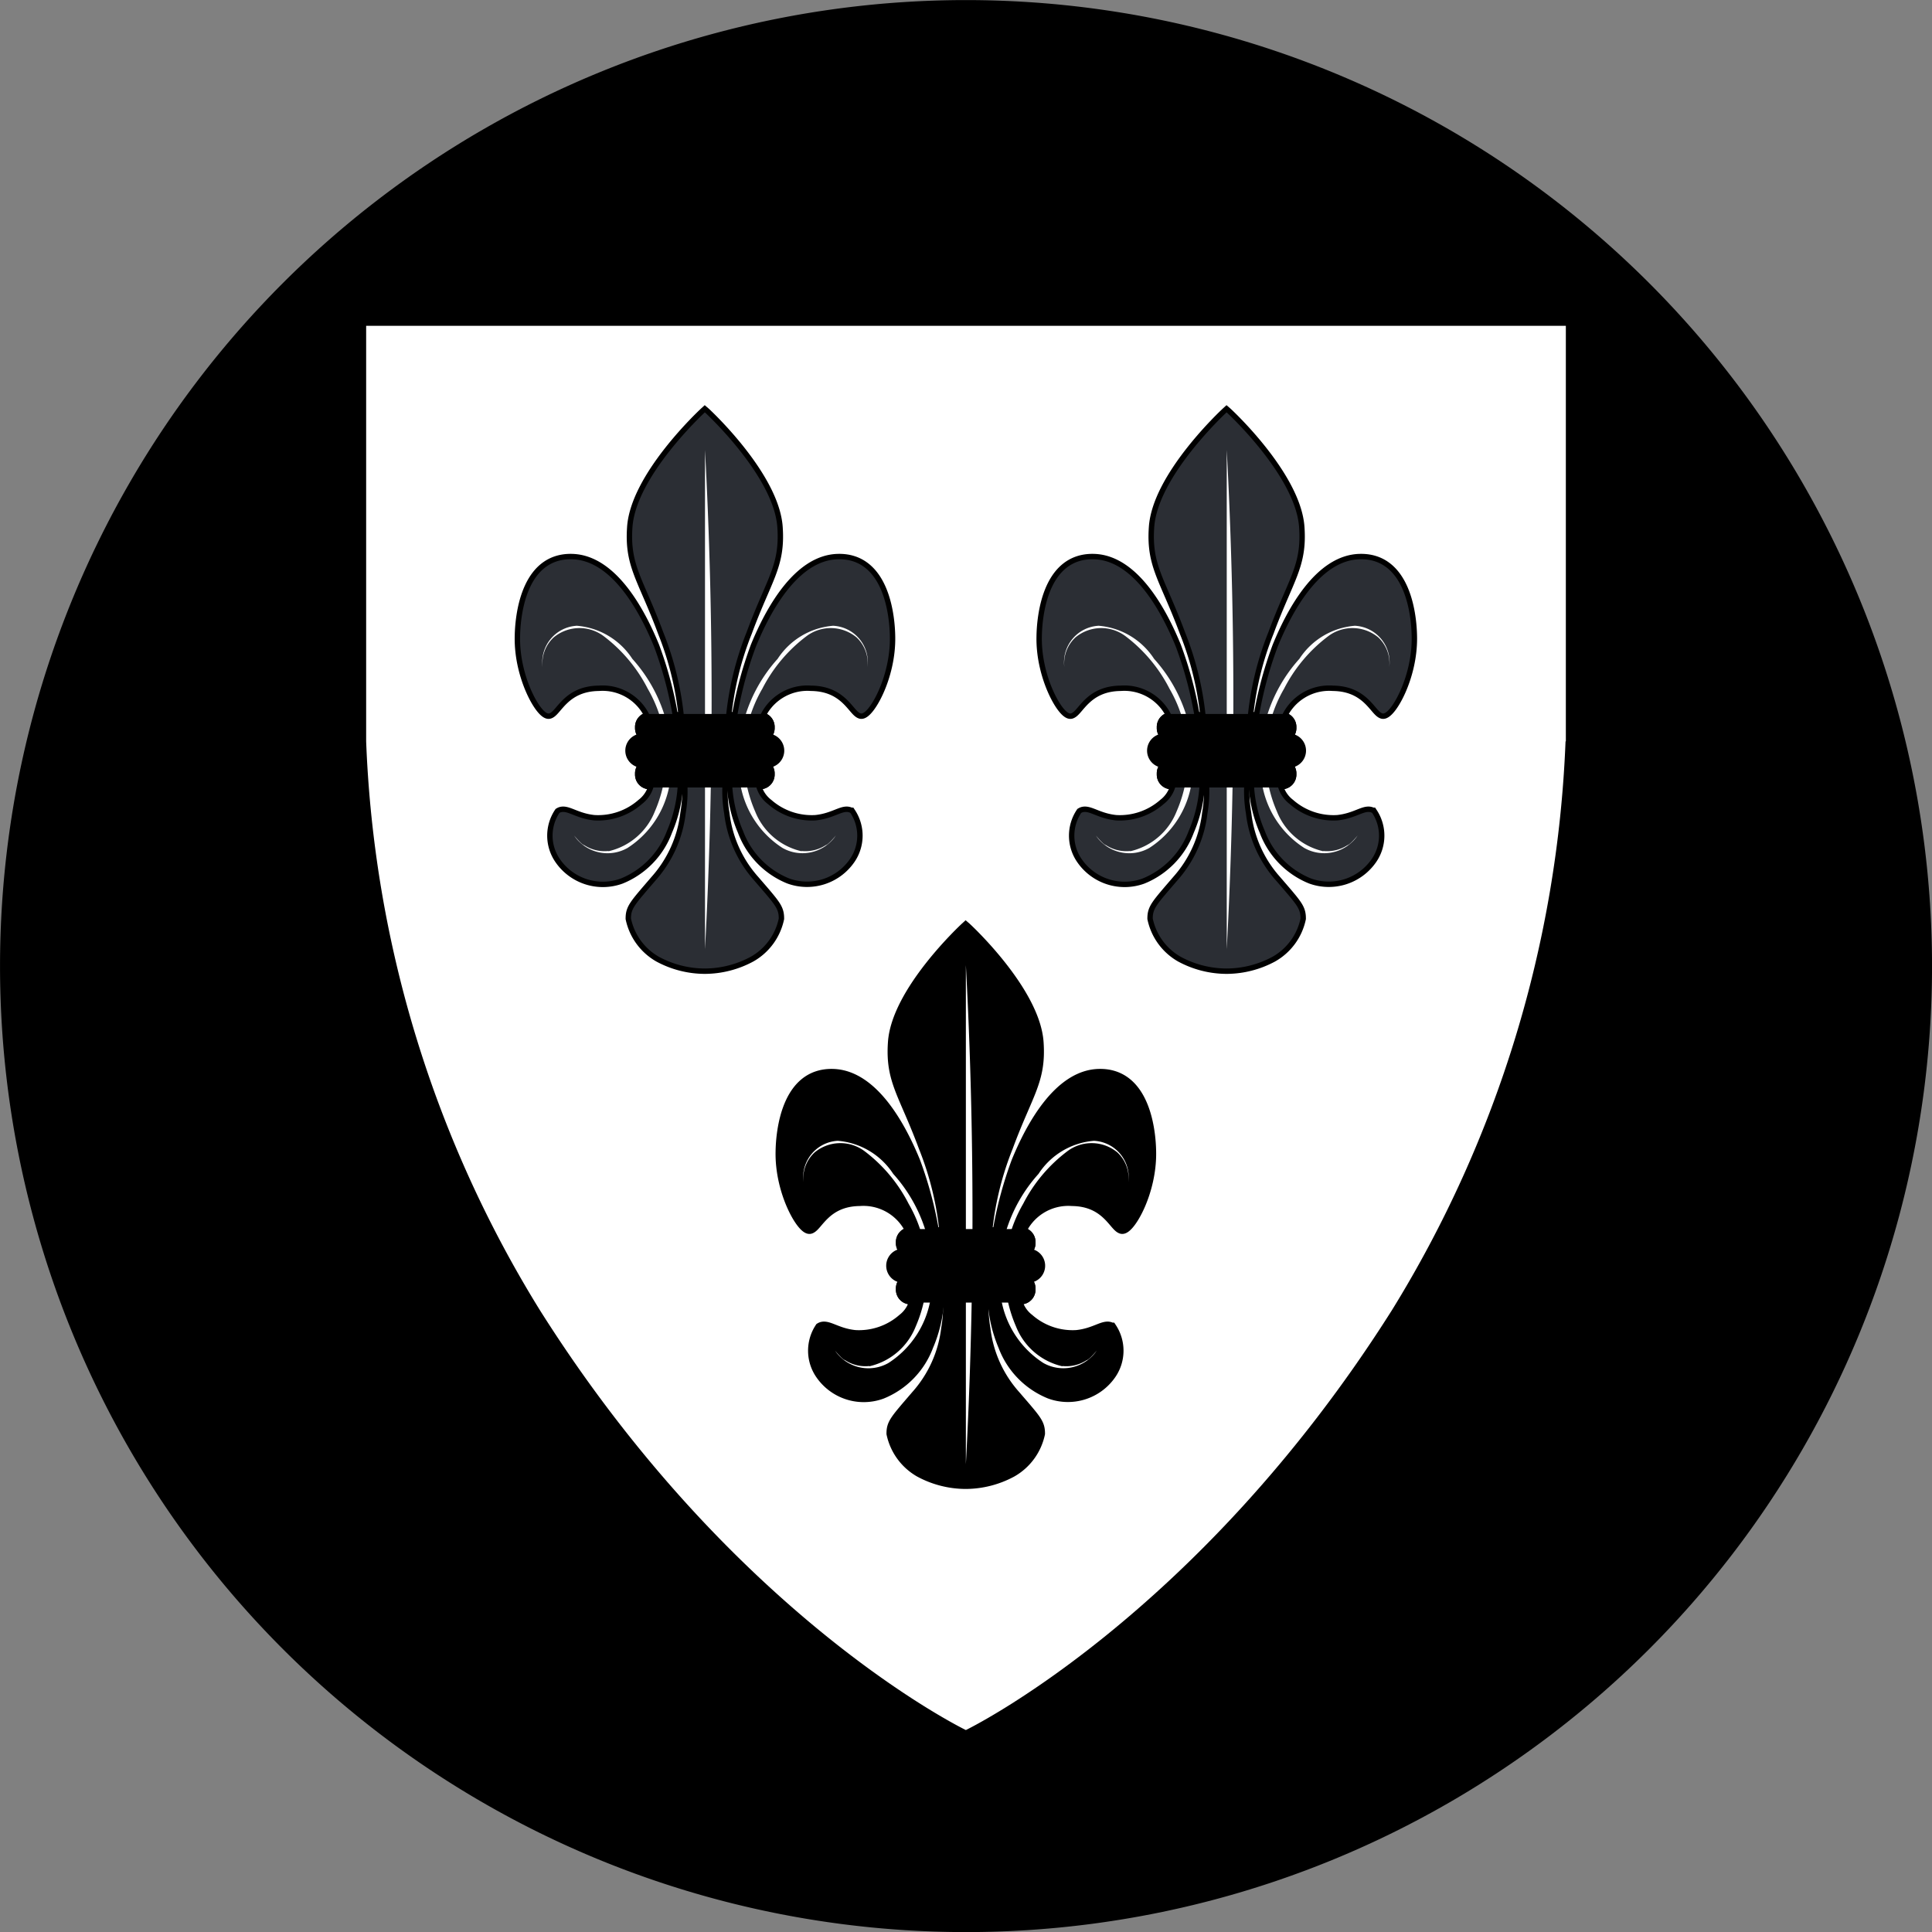 <svg xmlns="http://www.w3.org/2000/svg" xmlns:xlink="http://www.w3.org/1999/xlink" width="75" height="75" viewBox="0 0 75 75"><rect x="0" y="0" width="75" height="75" fill="#808080" stroke="none"/><defs><style>.a,.d,.e,.g{fill:none;}.b{clip-path:url(#a);}.c,.f{fill:#fff;}.d,.e,.f,.g{stroke:#000;}.d{stroke-width:0.279px;}.e,.f{stroke-width:0.418px;}.g{stroke-width:0.139px;}.h{fill:#2b2e34;}</style><clipPath id="a"><path class="a" d="M0,30.8H75v-75H0Z" transform="translate(0 44.203)"/></clipPath></defs><g transform="translate(0)"><g class="b"><g transform="translate(-0.001)"><path d="M15.4,30.8A37.5,37.5,0,0,0,52.9-6.7,37.5,37.5,0,0,0,15.4-44.2,37.5,37.5,0,0,0-22.1-6.7,37.5,37.5,0,0,0,15.4,30.8" transform="translate(22.102 44.203)"/></g><g transform="translate(14.214 12.648)"><path class="c" d="M19.119,6.624A45.392,45.392,0,0,1,12.383,28.7C4.821,40.668-4.16,45.005-4.16,45.005S-13.143,40.672-20.7,28.7A45.229,45.229,0,0,1-27.441,6.624V-9.507H19.131V6.624Z" transform="translate(27.441 9.507)"/></g><g transform="translate(34.919 47.781)"><path class="c" d="M.167,0h4.32A.435.435,0,0,1,4.9.456a.434.434,0,0,1-.409.456H.167A.433.433,0,0,1-.24.456.434.434,0,0,1,.167,0" transform="translate(0.24)"/></g><g transform="translate(34.919 47.781)"><path class="d" d="M.167,0h4.32A.435.435,0,0,1,4.9.456a.434.434,0,0,1-.409.456H.167A.433.433,0,0,1-.24.456.434.434,0,0,1,.167,0Z" transform="translate(0.24)"/></g><g transform="translate(34.919 49.584)"><path class="c" d="M.167,0h4.32A.435.435,0,0,1,4.9.456a.434.434,0,0,1-.409.456H.167A.433.433,0,0,1-.24.456.434.434,0,0,1,.167,0" transform="translate(0.24)"/></g><g transform="translate(34.919 49.584)"><path class="d" d="M.167,0h4.32A.435.435,0,0,1,4.9.456a.434.434,0,0,1-.409.456H.167A.433.433,0,0,1-.24.456.434.434,0,0,1,.167,0Z" transform="translate(0.24)"/></g><g transform="translate(34.612 48.679)"><path class="c" d="M.187,0H5.026a.456.456,0,1,1,0,.913H.187A.456.456,0,1,1,.187,0" transform="translate(0.269)"/></g><g transform="translate(34.612 48.679)"><path class="e" d="M.187,0H5.026a.456.456,0,1,1,0,.913H.187A.456.456,0,1,1,.187,0Z" transform="translate(0.269)"/></g><g transform="translate(34.622 36.003)"><path class="f" d="M.893,5.85A5.014,5.014,0,0,1,.841,7.175,4.735,4.735,0,0,1-.325,9.77c-.821.957-.957,1.086-.957,1.483A2.243,2.243,0,0,0-.2,12.736a3.77,3.77,0,0,0,1.785.456,3.786,3.786,0,0,0,1.783-.456,2.237,2.237,0,0,0,1.086-1.483c0-.4-.134-.528-.957-1.483A4.715,4.715,0,0,1,2.335,7.175,5.105,5.105,0,0,1,2.283,5.85M2.39,3.578A12.043,12.043,0,0,1,3.209.129C3.983-1.965,4.5-2.443,4.4-3.924c-.126-1.968-2.73-4.4-2.815-4.473C1.5-8.319-1.1-5.893-1.226-3.924c-.1,1.48.416,1.958,1.193,4.053A12.129,12.129,0,0,1,.79,3.578" transform="translate(1.282 8.397)"/></g><g transform="translate(30.311 41.704)"><path class="f" d="M2.455,2.621A14.879,14.879,0,0,0,1.683-.37c-.531-1.3-1.615-3.365-3.2-3.392-1.8-.032-1.99,2.282-2,3C-3.55.824-2.681,2.292-2.391,2.224S-1.806,1.16-.467,1.143A2.028,2.028,0,0,1,1.554,2.382l.025.265L1.713,4.74a1.278,1.278,0,0,1-.5,1,2.581,2.581,0,0,1-1.855.636c-.741-.075-1.084-.448-1.349-.29a1.6,1.6,0,0,0,.025,1.8A2.025,2.025,0,0,0,.39,8.633a3.2,3.2,0,0,0,1.8-1.848,5.246,5.246,0,0,0,.424-1.916" transform="translate(3.523 3.762)"/></g><g transform="translate(31.173 44.284)"><path d="M1.058,3.595a2.546,2.546,0,0,0,1.8-1.547,5.283,5.283,0,0,0-.277-4.763,5.943,5.943,0,0,0-1.7-2.033,1.567,1.567,0,0,0-1.95.042A1.373,1.373,0,0,0-1.5-3.552,1.419,1.419,0,0,1-.169-5.158,2.844,2.844,0,0,1,1.984-3.874,5.9,5.9,0,0,1,3.445.907,3.674,3.674,0,0,1,1.8,3.466,1.571,1.571,0,0,1-.21,3.077c-.214-.288.18.244.326.282a1.446,1.446,0,0,0,.94.226Z" transform="translate(1.518 5.16)"/></g><g transform="translate(31.173 44.284)"><path class="e" d="M1.058,3.595a2.546,2.546,0,0,0,1.8-1.547,5.283,5.283,0,0,0-.277-4.763,5.943,5.943,0,0,0-1.7-2.033,1.567,1.567,0,0,0-1.95.042A1.373,1.373,0,0,0-1.5-3.552,1.419,1.419,0,0,1-.169-5.158,2.844,2.844,0,0,1,1.984-3.874,5.9,5.9,0,0,1,3.445.907,3.674,3.674,0,0,1,1.8,3.466,1.571,1.571,0,0,1-.21,3.077c-.214-.288.18.244.326.282a1.446,1.446,0,0,0,.94.226Z" transform="translate(1.518 5.16)"/></g><g transform="translate(38.546 41.704)"><path class="f" d="M.063,2.621A14.879,14.879,0,0,1,.835-.37c.531-1.3,1.615-3.365,3.2-3.392,1.8-.032,1.99,2.282,2,3C6.068.824,5.2,2.292,4.909,2.224S4.324,1.16,2.985,1.143A2.028,2.028,0,0,0,.964,2.382l-.025.265L.8,4.74a1.278,1.278,0,0,0,.5,1,2.581,2.581,0,0,0,1.855.636c.741-.075,1.084-.448,1.349-.29a1.6,1.6,0,0,1-.025,1.8,2.025,2.025,0,0,1-2.358.741,3.2,3.2,0,0,1-1.8-1.848A5.246,5.246,0,0,1-.091,4.869" transform="translate(0.091 3.762)"/></g><g transform="translate(38.773 44.284)"><path d="M1.013,3.595a2.546,2.546,0,0,1-1.8-1.547A5.283,5.283,0,0,1-.507-2.715,5.943,5.943,0,0,1,1.2-4.748a1.567,1.567,0,0,1,1.95.042,1.373,1.373,0,0,1,.426,1.154A1.419,1.419,0,0,0,2.24-5.158,2.844,2.844,0,0,0,.087-3.874,5.9,5.9,0,0,0-1.374.907,3.674,3.674,0,0,0,.274,3.466a1.571,1.571,0,0,0,2.007-.389c.214-.288-.18.244-.326.282a1.446,1.446,0,0,1-.94.226Z" transform="translate(1.455 5.16)"/></g><g transform="translate(38.773 44.284)"><path class="e" d="M1.013,3.595a2.546,2.546,0,0,1-1.8-1.547A5.283,5.283,0,0,1-.507-2.715,5.943,5.943,0,0,1,1.2-4.748a1.567,1.567,0,0,1,1.95.042,1.373,1.373,0,0,1,.426,1.154A1.419,1.419,0,0,0,2.24-5.158,2.844,2.844,0,0,0,.087-3.874,5.9,5.9,0,0,0-1.374.907,3.674,3.674,0,0,0,.274,3.466a1.571,1.571,0,0,0,2.007-.389c.214-.288-.18.244-.326.282a1.446,1.446,0,0,1-.94.226Z" transform="translate(1.455 5.16)"/></g><g transform="translate(34.919 47.781)"><path class="c" d="M.167,0h4.32A.435.435,0,0,1,4.9.456a.434.434,0,0,1-.409.456H.167A.433.433,0,0,1-.24.456.434.434,0,0,1,.167,0" transform="translate(0.24)"/></g><g transform="translate(34.919 47.781)"><path class="d" d="M.167,0h4.32A.435.435,0,0,1,4.9.456a.434.434,0,0,1-.409.456H.167A.433.433,0,0,1-.24.456.434.434,0,0,1,.167,0Z" transform="translate(0.24)"/></g><g transform="translate(34.919 49.584)"><path class="c" d="M.167,0h4.32A.435.435,0,0,1,4.9.456a.434.434,0,0,1-.409.456H.167A.433.433,0,0,1-.24.456.434.434,0,0,1,.167,0" transform="translate(0.24)"/></g><g transform="translate(34.919 49.584)"><path class="d" d="M.167,0h4.32A.435.435,0,0,1,4.9.456a.434.434,0,0,1-.409.456H.167A.433.433,0,0,1-.24.456.434.434,0,0,1,.167,0Z" transform="translate(0.24)"/></g><g transform="translate(34.622 36.003)"><path d="M.893,5.85A5.014,5.014,0,0,1,.841,7.175,4.735,4.735,0,0,1-.325,9.77c-.821.957-.957,1.086-.957,1.483A2.243,2.243,0,0,0-.2,12.736a3.77,3.77,0,0,0,1.785.456,3.786,3.786,0,0,0,1.783-.456,2.237,2.237,0,0,0,1.086-1.483c0-.4-.134-.528-.957-1.483A4.715,4.715,0,0,1,2.335,7.175,5.105,5.105,0,0,1,2.283,5.85M2.39,3.578A12.043,12.043,0,0,1,3.209.129C3.983-1.965,4.5-2.443,4.4-3.924c-.126-1.968-2.73-4.4-2.815-4.473C1.5-8.319-1.1-5.893-1.226-3.924c-.1,1.48.416,1.958,1.193,4.053A12.129,12.129,0,0,1,.79,3.578" transform="translate(1.282 8.397)"/></g><g transform="translate(30.311 41.704)"><path d="M2.455,2.621A14.879,14.879,0,0,0,1.683-.37c-.531-1.3-1.615-3.365-3.2-3.392-1.8-.032-1.99,2.282-2,3C-3.55.824-2.681,2.292-2.391,2.224S-1.806,1.16-.467,1.143A2.028,2.028,0,0,1,1.554,2.382l.025.265L1.713,4.74a1.278,1.278,0,0,1-.5,1,2.581,2.581,0,0,1-1.855.636c-.741-.075-1.084-.448-1.349-.29a1.6,1.6,0,0,0,.025,1.8A2.025,2.025,0,0,0,.39,8.633a3.2,3.2,0,0,0,1.8-1.848,5.246,5.246,0,0,0,.424-1.916" transform="translate(3.523 3.762)"/></g><g transform="translate(31.173 44.284)"><path class="c" d="M1.058,3.595a2.546,2.546,0,0,0,1.8-1.547,5.283,5.283,0,0,0-.277-4.763,5.943,5.943,0,0,0-1.7-2.033,1.567,1.567,0,0,0-1.95.042A1.373,1.373,0,0,0-1.5-3.552,1.419,1.419,0,0,1-.169-5.158,2.844,2.844,0,0,1,1.984-3.874,5.9,5.9,0,0,1,3.445.907,3.674,3.674,0,0,1,1.8,3.466,1.571,1.571,0,0,1-.21,3.077c-.214-.288.18.244.326.282a1.446,1.446,0,0,0,.94.226Z" transform="translate(1.518 5.16)"/></g><g transform="translate(38.546 41.704)"><path d="M.063,2.621A14.879,14.879,0,0,1,.835-.37c.531-1.3,1.615-3.365,3.2-3.392,1.8-.032,1.99,2.282,2,3C6.068.824,5.2,2.292,4.909,2.224S4.324,1.16,2.985,1.143A2.028,2.028,0,0,0,.964,2.382l-.025.265L.8,4.74a1.278,1.278,0,0,0,.5,1,2.581,2.581,0,0,0,1.855.636c.741-.075,1.084-.448,1.349-.29a1.6,1.6,0,0,1-.025,1.8,2.025,2.025,0,0,1-2.358.741,3.2,3.2,0,0,1-1.8-1.848A5.246,5.246,0,0,1-.091,4.869" transform="translate(0.091 3.762)"/></g><g transform="translate(38.773 44.284)"><path class="c" d="M1.013,3.595a2.546,2.546,0,0,1-1.8-1.547A5.283,5.283,0,0,1-.507-2.715,5.943,5.943,0,0,1,1.2-4.748a1.567,1.567,0,0,1,1.95.042,1.373,1.373,0,0,1,.426,1.154A1.419,1.419,0,0,0,2.24-5.158,2.844,2.844,0,0,0,.087-3.874,5.9,5.9,0,0,0-1.374.907,3.674,3.674,0,0,0,.274,3.466a1.571,1.571,0,0,0,2.007-.389c.214-.288-.18.244-.326.282a1.446,1.446,0,0,1-.94.226Z" transform="translate(1.455 5.16)"/></g><g transform="translate(37.495 37.464)"><path class="c" d="M0,0V19.38A182.745,182.745,0,0,0,0,0"/></g><g transform="translate(34.919 47.781)"><path d="M.167,0h4.32A.435.435,0,0,1,4.9.456a.434.434,0,0,1-.409.456H.167A.433.433,0,0,1-.24.456.434.434,0,0,1,.167,0" transform="translate(0.24)"/></g><g transform="translate(34.919 47.781)"><path class="g" d="M.167,0h4.32A.435.435,0,0,1,4.9.456a.434.434,0,0,1-.409.456H.167A.433.433,0,0,1-.24.456.434.434,0,0,1,.167,0Z" transform="translate(0.24)"/></g><g transform="translate(34.919 49.584)"><path d="M.167,0h4.32A.435.435,0,0,1,4.9.456a.434.434,0,0,1-.409.456H.167A.433.433,0,0,1-.24.456.434.434,0,0,1,.167,0" transform="translate(0.24)"/></g><g transform="translate(34.919 49.584)"><path class="g" d="M.167,0h4.32A.435.435,0,0,1,4.9.456a.434.434,0,0,1-.409.456H.167A.433.433,0,0,1-.24.456.434.434,0,0,1,.167,0Z" transform="translate(0.24)"/></g><g transform="translate(45.046 27.786)"><path class="c" d="M.167,0h4.32A.435.435,0,0,1,4.9.456a.434.434,0,0,1-.409.456H.167A.433.433,0,0,1-.24.456.434.434,0,0,1,.167,0" transform="translate(0.24)"/></g><g transform="translate(45.046 27.786)"><path class="d" d="M.167,0h4.32A.435.435,0,0,1,4.9.456a.434.434,0,0,1-.409.456H.167A.433.433,0,0,1-.24.456.434.434,0,0,1,.167,0Z" transform="translate(0.24)"/></g><g transform="translate(45.046 29.589)"><path class="c" d="M.167,0h4.32A.435.435,0,0,1,4.9.456a.434.434,0,0,1-.409.456H.167A.433.433,0,0,1-.24.456.434.434,0,0,1,.167,0" transform="translate(0.24)"/></g><g transform="translate(45.046 29.589)"><path class="d" d="M.167,0h4.32A.435.435,0,0,1,4.9.456a.434.434,0,0,1-.409.456H.167A.433.433,0,0,1-.24.456.434.434,0,0,1,.167,0Z" transform="translate(0.24)"/></g><g transform="translate(44.739 28.684)"><path class="c" d="M.187,0H5.026a.456.456,0,1,1,0,.913H.187A.456.456,0,1,1,.187,0" transform="translate(0.269)"/></g><g transform="translate(44.739 28.684)"><path class="e" d="M.187,0H5.026a.456.456,0,1,1,0,.913H.187A.456.456,0,1,1,.187,0Z" transform="translate(0.269)"/></g><g transform="translate(44.75 16.008)"><path class="f" d="M.893,5.85A5.014,5.014,0,0,1,.841,7.175,4.735,4.735,0,0,1-.325,9.77c-.821.957-.957,1.086-.957,1.483A2.243,2.243,0,0,0-.2,12.736a3.77,3.77,0,0,0,1.785.456,3.786,3.786,0,0,0,1.783-.456,2.237,2.237,0,0,0,1.086-1.483c0-.4-.134-.528-.957-1.483A4.715,4.715,0,0,1,2.335,7.175,5.105,5.105,0,0,1,2.283,5.85M2.39,3.578A12.043,12.043,0,0,1,3.209.129C3.983-1.965,4.5-2.443,4.4-3.924c-.126-1.968-2.73-4.4-2.815-4.473C1.5-8.319-1.1-5.893-1.226-3.924c-.1,1.48.416,1.958,1.193,4.053A12.129,12.129,0,0,1,.79,3.578" transform="translate(1.282 8.397)"/></g><g transform="translate(40.439 21.71)"><path class="f" d="M2.455,2.621A14.879,14.879,0,0,0,1.683-.37c-.531-1.3-1.615-3.365-3.2-3.392-1.8-.032-1.99,2.282-2,3C-3.55.824-2.681,2.292-2.391,2.224S-1.806,1.16-.467,1.143A2.028,2.028,0,0,1,1.554,2.382l.025.265L1.713,4.74a1.278,1.278,0,0,1-.5,1,2.581,2.581,0,0,1-1.855.636c-.741-.075-1.084-.448-1.349-.29a1.6,1.6,0,0,0,.025,1.8A2.025,2.025,0,0,0,.39,8.633,3.192,3.192,0,0,0,2.183,6.785a5.219,5.219,0,0,0,.426-1.916" transform="translate(3.523 3.762)"/></g><g transform="translate(41.3 24.29)"><path d="M1.058,3.595a2.546,2.546,0,0,0,1.8-1.547,5.283,5.283,0,0,0-.277-4.763,5.943,5.943,0,0,0-1.7-2.033,1.567,1.567,0,0,0-1.95.042A1.373,1.373,0,0,0-1.5-3.552,1.419,1.419,0,0,1-.169-5.158,2.844,2.844,0,0,1,1.984-3.874,5.9,5.9,0,0,1,3.445.907,3.674,3.674,0,0,1,1.8,3.466,1.571,1.571,0,0,1-.21,3.077c-.214-.288.18.244.326.282a1.446,1.446,0,0,0,.94.226Z" transform="translate(1.518 5.16)"/></g><g transform="translate(41.3 24.29)"><path class="e" d="M1.058,3.595a2.546,2.546,0,0,0,1.8-1.547,5.283,5.283,0,0,0-.277-4.763,5.943,5.943,0,0,0-1.7-2.033,1.567,1.567,0,0,0-1.95.042A1.373,1.373,0,0,0-1.5-3.552,1.419,1.419,0,0,1-.169-5.158,2.844,2.844,0,0,1,1.984-3.874,5.9,5.9,0,0,1,3.445.907,3.674,3.674,0,0,1,1.8,3.466,1.571,1.571,0,0,1-.21,3.077c-.214-.288.18.244.326.282a1.446,1.446,0,0,0,.94.226Z" transform="translate(1.518 5.16)"/></g><g transform="translate(48.673 21.71)"><path class="f" d="M.063,2.621A14.812,14.812,0,0,1,.837-.37c.529-1.3,1.614-3.365,3.2-3.392,1.8-.032,1.99,2.282,2,3C6.068.824,5.2,2.292,4.909,2.224S4.324,1.16,2.985,1.143A2.028,2.028,0,0,0,.964,2.382l-.025.265L.8,4.74a1.278,1.278,0,0,0,.5,1,2.581,2.581,0,0,0,1.855.636c.741-.075,1.084-.448,1.349-.29a1.6,1.6,0,0,1-.025,1.8,2.025,2.025,0,0,1-2.358.741A3.192,3.192,0,0,1,.335,6.785,5.219,5.219,0,0,1-.091,4.869" transform="translate(0.091 3.762)"/></g><g transform="translate(48.9 24.29)"><path d="M1.013,3.595a2.546,2.546,0,0,1-1.8-1.547A5.283,5.283,0,0,1-.507-2.715,5.943,5.943,0,0,1,1.2-4.748a1.567,1.567,0,0,1,1.95.042,1.373,1.373,0,0,1,.426,1.154A1.419,1.419,0,0,0,2.24-5.158,2.844,2.844,0,0,0,.087-3.874,5.9,5.9,0,0,0-1.374.907,3.674,3.674,0,0,0,.274,3.466a1.571,1.571,0,0,0,2.007-.389c.214-.288-.18.244-.326.282a1.446,1.446,0,0,1-.94.226Z" transform="translate(1.455 5.16)"/></g><g transform="translate(48.9 24.29)"><path class="e" d="M1.013,3.595a2.546,2.546,0,0,1-1.8-1.547A5.283,5.283,0,0,1-.507-2.715,5.943,5.943,0,0,1,1.2-4.748a1.567,1.567,0,0,1,1.95.042,1.373,1.373,0,0,1,.426,1.154A1.419,1.419,0,0,0,2.24-5.158,2.844,2.844,0,0,0,.087-3.874,5.9,5.9,0,0,0-1.374.907,3.674,3.674,0,0,0,.274,3.466a1.571,1.571,0,0,0,2.007-.389c.214-.288-.18.244-.326.282a1.446,1.446,0,0,1-.94.226Z" transform="translate(1.455 5.16)"/></g><g transform="translate(45.046 27.786)"><path class="c" d="M.167,0h4.32A.435.435,0,0,1,4.9.456a.434.434,0,0,1-.409.456H.167A.433.433,0,0,1-.24.456.434.434,0,0,1,.167,0" transform="translate(0.24)"/></g><g transform="translate(45.046 27.786)"><path class="d" d="M.167,0h4.32A.435.435,0,0,1,4.9.456a.434.434,0,0,1-.409.456H.167A.433.433,0,0,1-.24.456.434.434,0,0,1,.167,0Z" transform="translate(0.24)"/></g><g transform="translate(45.046 29.589)"><path class="c" d="M.167,0h4.32A.435.435,0,0,1,4.9.456a.434.434,0,0,1-.409.456H.167A.433.433,0,0,1-.24.456.434.434,0,0,1,.167,0" transform="translate(0.24)"/></g><g transform="translate(45.046 29.589)"><path class="d" d="M.167,0h4.32A.435.435,0,0,1,4.9.456a.434.434,0,0,1-.409.456H.167A.433.433,0,0,1-.24.456.434.434,0,0,1,.167,0Z" transform="translate(0.24)"/></g><g transform="translate(44.75 16.008)"><path class="h" d="M.893,5.85A5.014,5.014,0,0,1,.841,7.175,4.735,4.735,0,0,1-.325,9.77c-.821.957-.957,1.086-.957,1.483A2.243,2.243,0,0,0-.2,12.736a3.77,3.77,0,0,0,1.785.456,3.786,3.786,0,0,0,1.783-.456,2.237,2.237,0,0,0,1.086-1.483c0-.4-.134-.528-.957-1.483A4.715,4.715,0,0,1,2.335,7.175,5.105,5.105,0,0,1,2.283,5.85M2.39,3.578A12.043,12.043,0,0,1,3.209.129C3.983-1.965,4.5-2.443,4.4-3.924c-.126-1.968-2.73-4.4-2.815-4.473C1.5-8.319-1.1-5.893-1.226-3.924c-.1,1.48.416,1.958,1.193,4.053A12.129,12.129,0,0,1,.79,3.578" transform="translate(1.282 8.397)"/></g><g transform="translate(40.439 21.71)"><path class="h" d="M2.455,2.621A14.879,14.879,0,0,0,1.683-.37c-.531-1.3-1.615-3.365-3.2-3.392-1.8-.032-1.99,2.282-2,3C-3.55.824-2.681,2.292-2.391,2.224S-1.806,1.16-.467,1.143A2.028,2.028,0,0,1,1.554,2.382l.025.265L1.713,4.74a1.278,1.278,0,0,1-.5,1,2.581,2.581,0,0,1-1.855.636c-.741-.075-1.084-.448-1.349-.29a1.6,1.6,0,0,0,.025,1.8A2.025,2.025,0,0,0,.39,8.633,3.192,3.192,0,0,0,2.183,6.785a5.219,5.219,0,0,0,.426-1.916" transform="translate(3.523 3.762)"/></g><g transform="translate(41.3 24.29)"><path class="c" d="M1.058,3.595a2.546,2.546,0,0,0,1.8-1.547,5.283,5.283,0,0,0-.277-4.763,5.943,5.943,0,0,0-1.7-2.033,1.567,1.567,0,0,0-1.95.042A1.373,1.373,0,0,0-1.5-3.552,1.419,1.419,0,0,1-.169-5.158,2.844,2.844,0,0,1,1.984-3.874,5.9,5.9,0,0,1,3.445.907,3.674,3.674,0,0,1,1.8,3.466,1.571,1.571,0,0,1-.21,3.077c-.214-.288.18.244.326.282a1.446,1.446,0,0,0,.94.226Z" transform="translate(1.518 5.16)"/></g><g transform="translate(48.673 21.71)"><path class="h" d="M.063,2.621A14.812,14.812,0,0,1,.837-.37c.529-1.3,1.614-3.365,3.2-3.392,1.8-.032,1.99,2.282,2,3C6.068.824,5.2,2.292,4.909,2.224S4.324,1.16,2.985,1.143A2.028,2.028,0,0,0,.964,2.382l-.025.265L.8,4.74a1.278,1.278,0,0,0,.5,1,2.581,2.581,0,0,0,1.855.636c.741-.075,1.084-.448,1.349-.29a1.6,1.6,0,0,1-.025,1.8,2.025,2.025,0,0,1-2.358.741A3.192,3.192,0,0,1,.335,6.785,5.219,5.219,0,0,1-.091,4.869" transform="translate(0.091 3.762)"/></g><g transform="translate(48.9 24.29)"><path class="c" d="M1.013,3.595a2.546,2.546,0,0,1-1.8-1.547A5.283,5.283,0,0,1-.507-2.715,5.943,5.943,0,0,1,1.2-4.748a1.567,1.567,0,0,1,1.95.042,1.373,1.373,0,0,1,.426,1.154A1.419,1.419,0,0,0,2.24-5.158,2.844,2.844,0,0,0,.087-3.874,5.9,5.9,0,0,0-1.374.907,3.674,3.674,0,0,0,.274,3.466a1.571,1.571,0,0,0,2.007-.389c.214-.288-.18.244-.326.282a1.446,1.446,0,0,1-.94.226Z" transform="translate(1.455 5.16)"/></g><g transform="translate(47.622 17.47)"><path class="c" d="M0,0V19.38A182.745,182.745,0,0,0,0,0"/></g><g transform="translate(45.046 27.786)"><path d="M.167,0h4.32A.435.435,0,0,1,4.9.456a.434.434,0,0,1-.409.456H.167A.433.433,0,0,1-.24.456.434.434,0,0,1,.167,0" transform="translate(0.24)"/></g><g transform="translate(45.046 27.786)"><path class="g" d="M.167,0h4.32A.435.435,0,0,1,4.9.456a.434.434,0,0,1-.409.456H.167A.433.433,0,0,1-.24.456.434.434,0,0,1,.167,0Z" transform="translate(0.24)"/></g><g transform="translate(45.046 29.589)"><path d="M.167,0h4.32A.435.435,0,0,1,4.9.456a.434.434,0,0,1-.409.456H.167A.433.433,0,0,1-.24.456.434.434,0,0,1,.167,0" transform="translate(0.24)"/></g><g transform="translate(45.046 29.589)"><path class="g" d="M.167,0h4.32A.435.435,0,0,1,4.9.456a.434.434,0,0,1-.409.456H.167A.433.433,0,0,1-.24.456.434.434,0,0,1,.167,0Z" transform="translate(0.24)"/></g><g transform="translate(24.792 27.786)"><path class="c" d="M.167,0h4.32A.435.435,0,0,1,4.9.456a.434.434,0,0,1-.409.456H.167A.433.433,0,0,1-.24.456.434.434,0,0,1,.167,0" transform="translate(0.24)"/></g><g transform="translate(24.792 27.786)"><path class="d" d="M.167,0h4.32A.435.435,0,0,1,4.9.456a.434.434,0,0,1-.409.456H.167A.433.433,0,0,1-.24.456.434.434,0,0,1,.167,0Z" transform="translate(0.24)"/></g><g transform="translate(24.792 29.589)"><path class="c" d="M.167,0h4.32A.435.435,0,0,1,4.9.456a.434.434,0,0,1-.409.456H.167A.433.433,0,0,1-.24.456.434.434,0,0,1,.167,0" transform="translate(0.24)"/></g><g transform="translate(24.792 29.589)"><path class="d" d="M.167,0h4.32A.435.435,0,0,1,4.9.456a.434.434,0,0,1-.409.456H.167A.433.433,0,0,1-.24.456.434.434,0,0,1,.167,0Z" transform="translate(0.24)"/></g><g transform="translate(24.484 28.684)"><path class="c" d="M.187,0H5.026a.456.456,0,1,1,0,.913H.187A.456.456,0,1,1,.187,0" transform="translate(0.269)"/></g><g transform="translate(24.484 28.684)"><path class="e" d="M.187,0H5.026a.456.456,0,1,1,0,.913H.187A.456.456,0,1,1,.187,0Z" transform="translate(0.269)"/></g><g transform="translate(24.495 16.008)"><path class="f" d="M.893,5.85A5.014,5.014,0,0,1,.841,7.175,4.735,4.735,0,0,1-.325,9.77c-.821.957-.957,1.086-.957,1.483A2.243,2.243,0,0,0-.2,12.736a3.77,3.77,0,0,0,1.785.456,3.786,3.786,0,0,0,1.783-.456,2.237,2.237,0,0,0,1.086-1.483c0-.4-.134-.528-.957-1.483A4.715,4.715,0,0,1,2.335,7.175,5.105,5.105,0,0,1,2.283,5.85M2.39,3.578A12.043,12.043,0,0,1,3.209.129C3.983-1.965,4.5-2.443,4.4-3.924c-.126-1.968-2.73-4.4-2.815-4.473C1.5-8.319-1.1-5.893-1.226-3.924c-.1,1.48.416,1.958,1.193,4.053A12.129,12.129,0,0,1,.79,3.578" transform="translate(1.282 8.397)"/></g><g transform="translate(20.184 21.71)"><path class="f" d="M2.455,2.621A14.879,14.879,0,0,0,1.683-.37c-.531-1.3-1.615-3.365-3.2-3.392-1.8-.032-1.99,2.282-2,3C-3.55.824-2.681,2.292-2.391,2.224S-1.806,1.16-.467,1.143A2.028,2.028,0,0,1,1.554,2.382l.025.265L1.713,4.74a1.278,1.278,0,0,1-.5,1,2.581,2.581,0,0,1-1.855.636c-.741-.075-1.084-.448-1.349-.29a1.6,1.6,0,0,0,.025,1.8A2.025,2.025,0,0,0,.39,8.633,3.192,3.192,0,0,0,2.183,6.785a5.219,5.219,0,0,0,.426-1.916" transform="translate(3.523 3.762)"/></g><g transform="translate(21.045 24.29)"><path d="M1.058,3.595a2.546,2.546,0,0,0,1.8-1.547,5.283,5.283,0,0,0-.277-4.763,5.943,5.943,0,0,0-1.7-2.033,1.567,1.567,0,0,0-1.95.042A1.373,1.373,0,0,0-1.5-3.552,1.419,1.419,0,0,1-.169-5.158,2.844,2.844,0,0,1,1.984-3.874,5.9,5.9,0,0,1,3.445.907,3.674,3.674,0,0,1,1.8,3.466,1.571,1.571,0,0,1-.21,3.077c-.214-.288.18.244.326.282a1.446,1.446,0,0,0,.94.226Z" transform="translate(1.518 5.16)"/></g><g transform="translate(21.045 24.29)"><path class="e" d="M1.058,3.595a2.546,2.546,0,0,0,1.8-1.547,5.283,5.283,0,0,0-.277-4.763,5.943,5.943,0,0,0-1.7-2.033,1.567,1.567,0,0,0-1.95.042A1.373,1.373,0,0,0-1.5-3.552,1.419,1.419,0,0,1-.169-5.158,2.844,2.844,0,0,1,1.984-3.874,5.9,5.9,0,0,1,3.445.907,3.674,3.674,0,0,1,1.8,3.466,1.571,1.571,0,0,1-.21,3.077c-.214-.288.18.244.326.282a1.446,1.446,0,0,0,.94.226Z" transform="translate(1.518 5.16)"/></g><g transform="translate(28.418 21.71)"><path class="f" d="M.063,2.621A14.879,14.879,0,0,1,.835-.37c.531-1.3,1.615-3.365,3.2-3.392,1.8-.032,1.99,2.282,2,3C6.068.824,5.2,2.292,4.909,2.224S4.324,1.16,2.985,1.143A2.028,2.028,0,0,0,.964,2.382l-.025.265L.8,4.74a1.278,1.278,0,0,0,.5,1,2.581,2.581,0,0,0,1.855.636c.741-.075,1.084-.448,1.349-.29a1.6,1.6,0,0,1-.025,1.8,2.025,2.025,0,0,1-2.358.741A3.192,3.192,0,0,1,.335,6.785,5.219,5.219,0,0,1-.091,4.869" transform="translate(0.091 3.762)"/></g><g transform="translate(28.646 24.29)"><path d="M1.013,3.595a2.546,2.546,0,0,1-1.8-1.547A5.283,5.283,0,0,1-.507-2.715,5.943,5.943,0,0,1,1.2-4.748a1.567,1.567,0,0,1,1.95.042,1.373,1.373,0,0,1,.426,1.154A1.419,1.419,0,0,0,2.24-5.158,2.844,2.844,0,0,0,.087-3.874,5.9,5.9,0,0,0-1.374.907,3.674,3.674,0,0,0,.274,3.466a1.571,1.571,0,0,0,2.007-.389c.214-.288-.18.244-.326.282a1.446,1.446,0,0,1-.94.226Z" transform="translate(1.455 5.16)"/></g><g transform="translate(28.646 24.29)"><path class="e" d="M1.013,3.595a2.546,2.546,0,0,1-1.8-1.547A5.283,5.283,0,0,1-.507-2.715,5.943,5.943,0,0,1,1.2-4.748a1.567,1.567,0,0,1,1.95.042,1.373,1.373,0,0,1,.426,1.154A1.419,1.419,0,0,0,2.24-5.158,2.844,2.844,0,0,0,.087-3.874,5.9,5.9,0,0,0-1.374.907,3.674,3.674,0,0,0,.274,3.466a1.571,1.571,0,0,0,2.007-.389c.214-.288-.18.244-.326.282a1.446,1.446,0,0,1-.94.226Z" transform="translate(1.455 5.16)"/></g><g transform="translate(24.792 27.786)"><path class="c" d="M.167,0h4.32A.435.435,0,0,1,4.9.456a.434.434,0,0,1-.409.456H.167A.433.433,0,0,1-.24.456.434.434,0,0,1,.167,0" transform="translate(0.24)"/></g><g transform="translate(24.792 27.786)"><path class="d" d="M.167,0h4.32A.435.435,0,0,1,4.9.456a.434.434,0,0,1-.409.456H.167A.433.433,0,0,1-.24.456.434.434,0,0,1,.167,0Z" transform="translate(0.24)"/></g><g transform="translate(24.792 29.589)"><path class="c" d="M.167,0h4.32A.435.435,0,0,1,4.9.456a.434.434,0,0,1-.409.456H.167A.433.433,0,0,1-.24.456.434.434,0,0,1,.167,0" transform="translate(0.24)"/></g><g transform="translate(24.792 29.589)"><path class="d" d="M.167,0h4.32A.435.435,0,0,1,4.9.456a.434.434,0,0,1-.409.456H.167A.433.433,0,0,1-.24.456.434.434,0,0,1,.167,0Z" transform="translate(0.24)"/></g><g transform="translate(24.495 16.008)"><path class="h" d="M.893,5.85A5.014,5.014,0,0,1,.841,7.175,4.735,4.735,0,0,1-.325,9.77c-.821.957-.957,1.086-.957,1.483A2.243,2.243,0,0,0-.2,12.736a3.77,3.77,0,0,0,1.785.456,3.786,3.786,0,0,0,1.783-.456,2.237,2.237,0,0,0,1.086-1.483c0-.4-.134-.528-.957-1.483A4.715,4.715,0,0,1,2.335,7.175,5.105,5.105,0,0,1,2.283,5.85M2.39,3.578A12.043,12.043,0,0,1,3.209.129C3.983-1.965,4.5-2.443,4.4-3.924c-.126-1.968-2.73-4.4-2.815-4.473C1.5-8.319-1.1-5.893-1.226-3.924c-.1,1.48.416,1.958,1.193,4.053A12.129,12.129,0,0,1,.79,3.578" transform="translate(1.282 8.397)"/></g><g transform="translate(20.184 21.71)"><path class="h" d="M2.455,2.621A14.879,14.879,0,0,0,1.683-.37c-.531-1.3-1.615-3.365-3.2-3.392-1.8-.032-1.99,2.282-2,3C-3.55.824-2.681,2.292-2.391,2.224S-1.806,1.16-.467,1.143A2.028,2.028,0,0,1,1.554,2.382l.025.265L1.713,4.74a1.278,1.278,0,0,1-.5,1,2.581,2.581,0,0,1-1.855.636c-.741-.075-1.084-.448-1.349-.29a1.6,1.6,0,0,0,.025,1.8A2.025,2.025,0,0,0,.39,8.633,3.192,3.192,0,0,0,2.183,6.785a5.219,5.219,0,0,0,.426-1.916" transform="translate(3.523 3.762)"/></g><g transform="translate(21.045 24.29)"><path class="c" d="M1.058,3.595a2.546,2.546,0,0,0,1.8-1.547,5.283,5.283,0,0,0-.277-4.763,5.943,5.943,0,0,0-1.7-2.033,1.567,1.567,0,0,0-1.95.042A1.373,1.373,0,0,0-1.5-3.552,1.419,1.419,0,0,1-.169-5.158,2.844,2.844,0,0,1,1.984-3.874,5.9,5.9,0,0,1,3.445.907,3.674,3.674,0,0,1,1.8,3.466,1.571,1.571,0,0,1-.21,3.077c-.214-.288.18.244.326.282a1.446,1.446,0,0,0,.94.226Z" transform="translate(1.518 5.16)"/></g><g transform="translate(28.418 21.71)"><path class="h" d="M.063,2.621A14.879,14.879,0,0,1,.835-.37c.531-1.3,1.615-3.365,3.2-3.392,1.8-.032,1.99,2.282,2,3C6.068.824,5.2,2.292,4.909,2.224S4.324,1.16,2.985,1.143A2.028,2.028,0,0,0,.964,2.382l-.025.265L.8,4.74a1.278,1.278,0,0,0,.5,1,2.581,2.581,0,0,0,1.855.636c.741-.075,1.084-.448,1.349-.29a1.6,1.6,0,0,1-.025,1.8,2.025,2.025,0,0,1-2.358.741A3.192,3.192,0,0,1,.335,6.785,5.219,5.219,0,0,1-.091,4.869" transform="translate(0.091 3.762)"/></g><g transform="translate(28.646 24.29)"><path class="c" d="M1.013,3.595a2.546,2.546,0,0,1-1.8-1.547A5.283,5.283,0,0,1-.507-2.715,5.943,5.943,0,0,1,1.2-4.748a1.567,1.567,0,0,1,1.95.042,1.373,1.373,0,0,1,.426,1.154A1.419,1.419,0,0,0,2.24-5.158,2.844,2.844,0,0,0,.087-3.874,5.9,5.9,0,0,0-1.374.907,3.674,3.674,0,0,0,.274,3.466a1.571,1.571,0,0,0,2.007-.389c.214-.288-.18.244-.326.282a1.446,1.446,0,0,1-.94.226Z" transform="translate(1.455 5.16)"/></g><g transform="translate(27.368 17.47)"><path class="c" d="M0,0V19.38A182.745,182.745,0,0,0,0,0"/></g><g transform="translate(24.792 27.786)"><path d="M.167,0h4.32A.435.435,0,0,1,4.9.456a.434.434,0,0,1-.409.456H.167A.433.433,0,0,1-.24.456.434.434,0,0,1,.167,0" transform="translate(0.24)"/></g><g transform="translate(24.792 27.786)"><path class="g" d="M.167,0h4.32A.435.435,0,0,1,4.9.456a.434.434,0,0,1-.409.456H.167A.433.433,0,0,1-.24.456.434.434,0,0,1,.167,0Z" transform="translate(0.24)"/></g><g transform="translate(24.792 29.589)"><path d="M.167,0h4.32A.435.435,0,0,1,4.9.456a.434.434,0,0,1-.409.456H.167A.433.433,0,0,1-.24.456.434.434,0,0,1,.167,0" transform="translate(0.24)"/></g><g transform="translate(24.792 29.589)"><path class="g" d="M.167,0h4.32A.435.435,0,0,1,4.9.456a.434.434,0,0,1-.409.456H.167A.433.433,0,0,1-.24.456.434.434,0,0,1,.167,0Z" transform="translate(0.24)"/></g><g transform="translate(24.484 28.684)"><path d="M.187,0H5.026a.456.456,0,1,1,0,.913H.187A.456.456,0,1,1,.187,0" transform="translate(0.269)"/></g><g transform="translate(44.739 28.684)"><path d="M.187,0H5.026a.456.456,0,1,1,0,.913H.187A.456.456,0,1,1,.187,0" transform="translate(0.269)"/></g><g transform="translate(34.612 48.679)"><path d="M.187,0H5.026a.456.456,0,1,1,0,.913H.187A.456.456,0,1,1,.187,0" transform="translate(0.269)"/></g></g></g></svg>